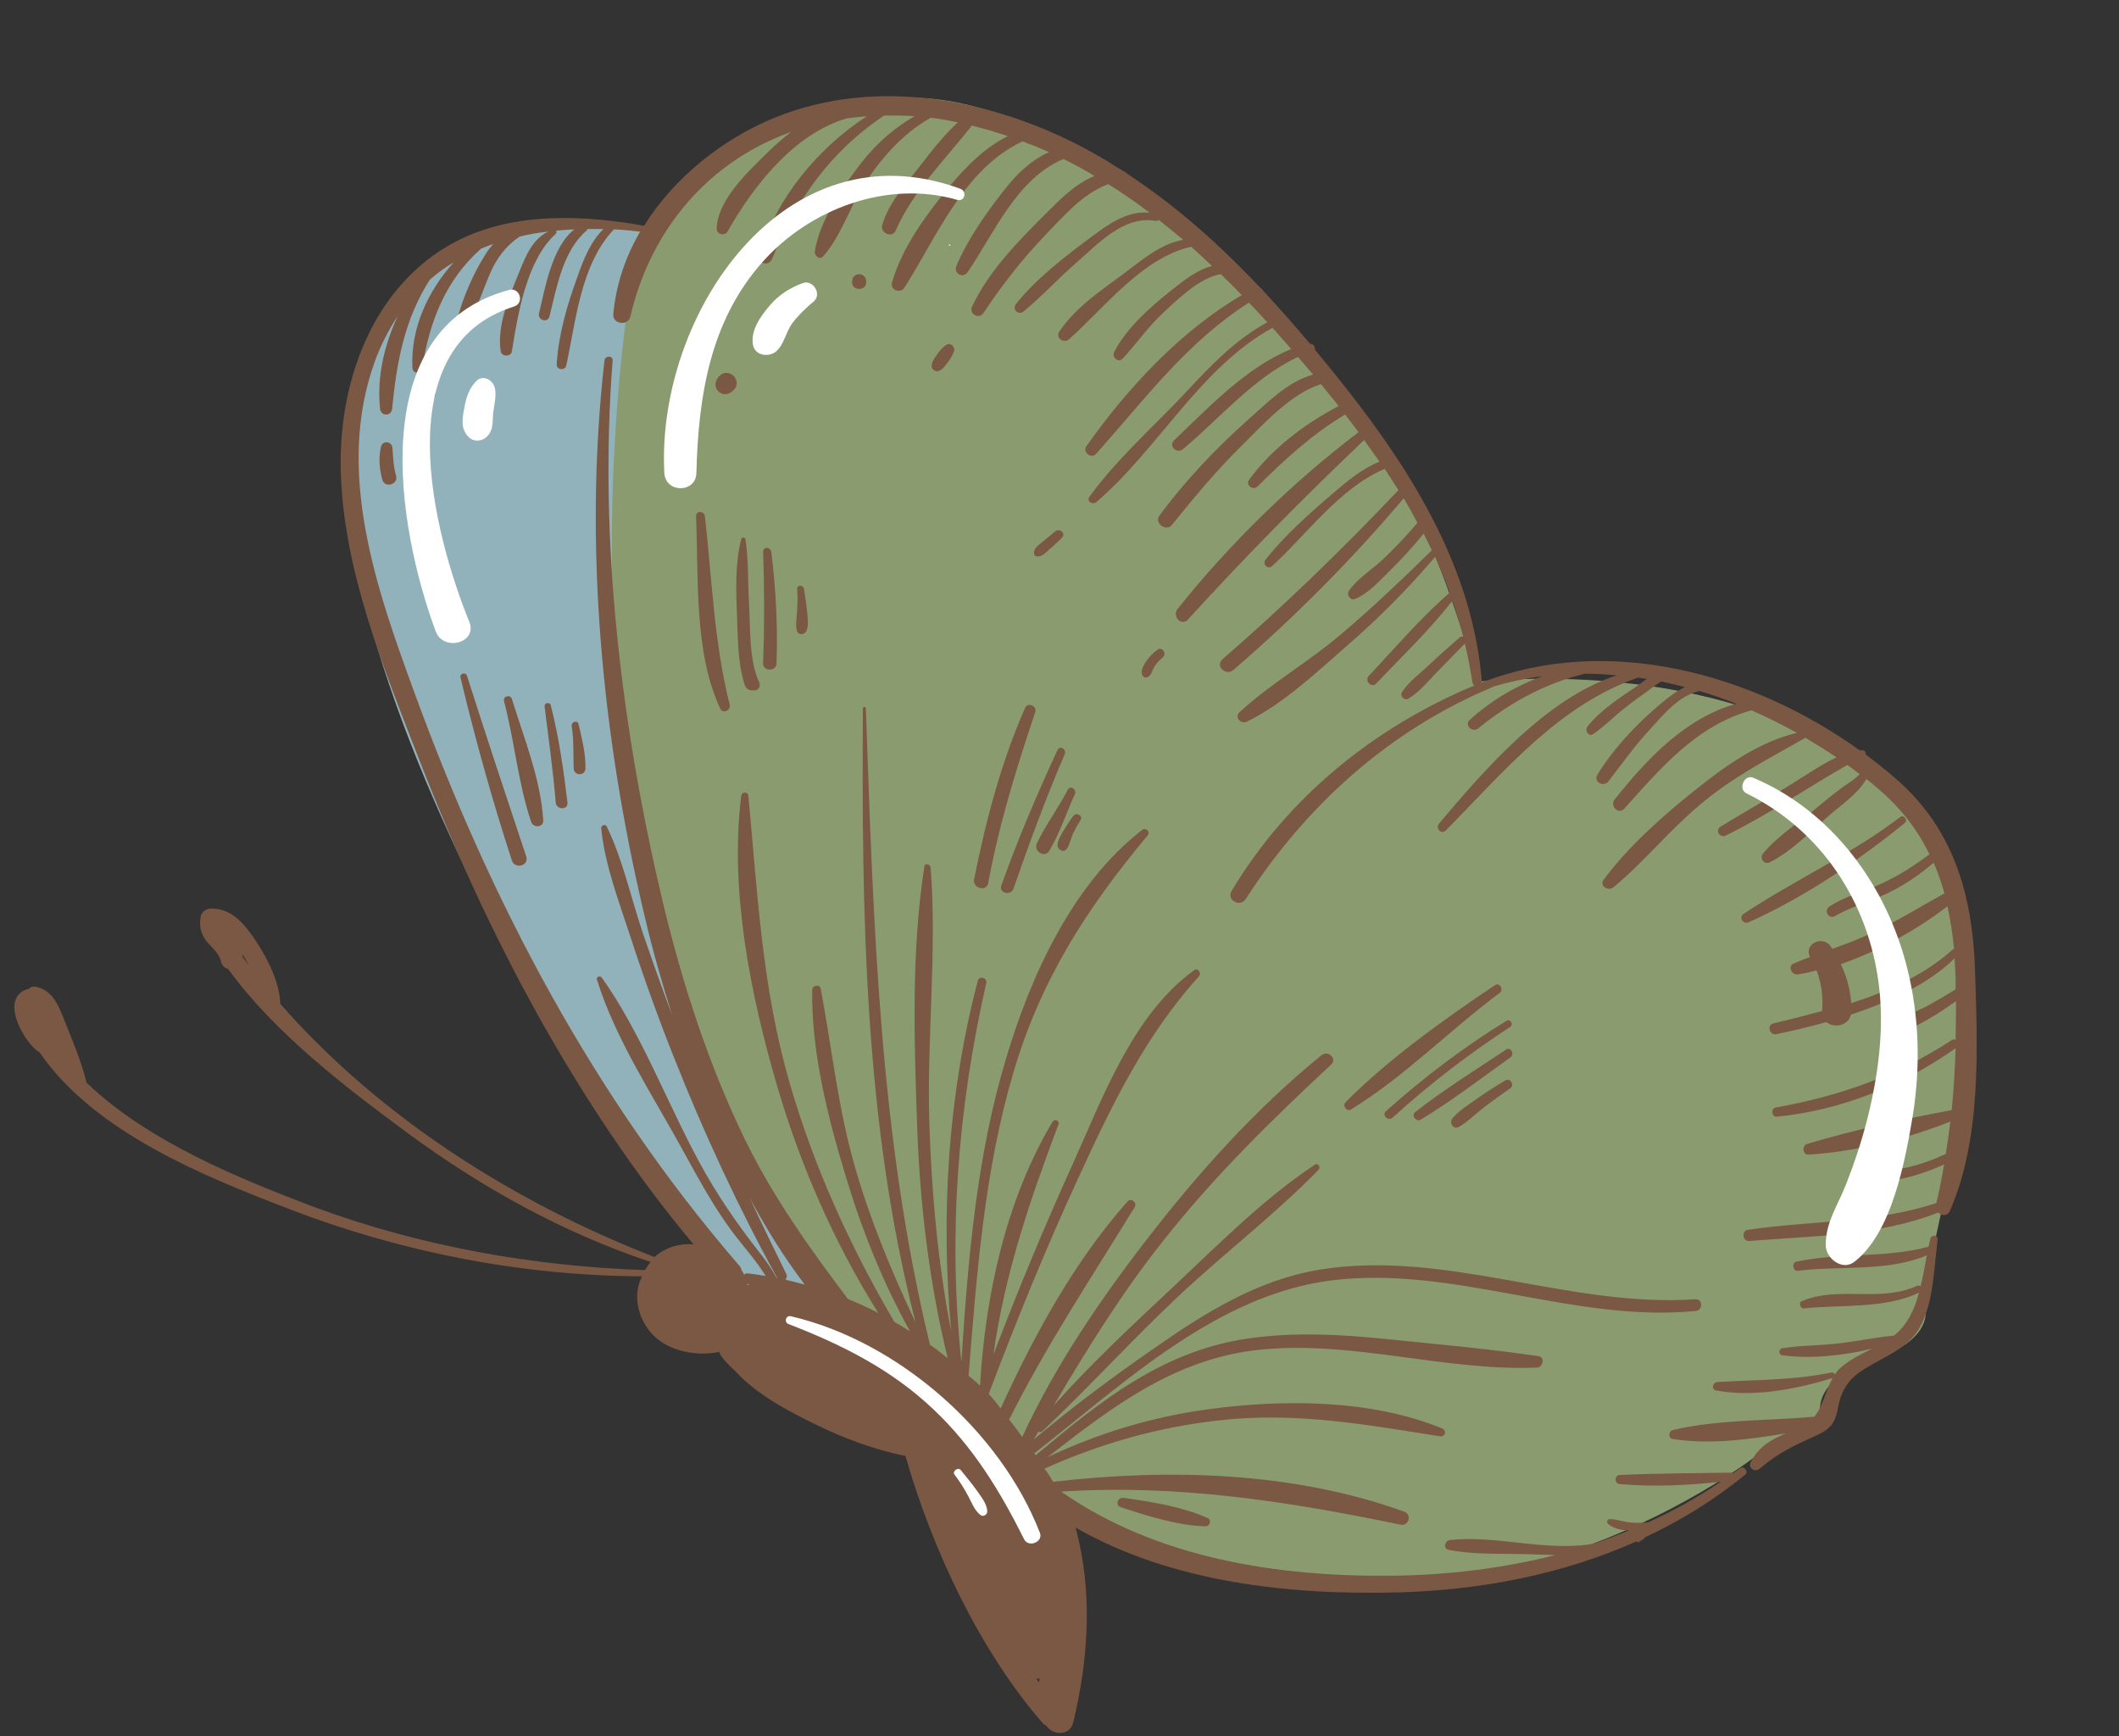 <?xml version="1.0" encoding="UTF-8" standalone="no"?><svg xmlns="http://www.w3.org/2000/svg" xmlns:xlink="http://www.w3.org/1999/xlink" fill="#000000" height="530.7" preserveAspectRatio="xMidYMid meet" version="1" viewBox="-4.4 -29.4 647.7 530.7" width="647.7" zoomAndPan="magnify"><rect x="-4.4" y="-29.4" width="647.7" height="530.7" fill="#333333" stroke="none"/><g><g id="change1_1"><path d="M 263.359 390.402 L 145.859 189.902 L 192.461 40.504 C 192.461 40.504 252.16 -29.398 319.961 15.402 C 387.762 60.203 424.262 95.301 447.059 179.004 C 447.059 179.004 643.262 155.703 589.359 339.301 L 583.262 367.301 C 583.262 367.301 590.859 380.301 564.059 387.301 C 564.059 387.301 548.262 394.102 552.66 405.203 L 533.559 414.703 C 533.559 414.703 430.359 497.801 315.762 427.703 L 263.359 390.402" fill="#8a9c6f"/></g><g id="change2_1"><path d="M 216.059 355.602 L 168.262 292.102 C 168.262 292.102 1.961 27.801 192.461 40.402 L 189.059 53.801 C 189.059 53.801 153.461 245.301 249.559 373.004 L 226.262 369.402 L 216.059 355.602" fill="#92b2bb"/></g><g id="change3_1"><path d="M 457.16 303.301 C 454.461 305.102 451.859 307.102 449.262 309.004 C 446.762 310.902 444.359 313.402 441.559 315.004 C 439.859 316.004 438.461 313.801 439.559 312.402 C 441.559 310.004 444.559 308.203 447.059 306.402 C 449.859 304.402 452.762 302.602 455.762 300.801 C 457.262 299.902 458.66 302.301 457.16 303.301 Z M 457.262 293.801 C 448.262 300.203 439.359 307.102 429.859 312.801 C 428.461 313.602 426.859 311.602 428.16 310.504 C 436.961 303.602 446.66 297.602 455.961 291.402 C 457.359 290.402 458.66 292.801 457.262 293.801 Z M 419.262 310.203 C 430.762 299.902 442.961 290.703 456.059 282.602 C 457.262 281.902 458.359 283.703 457.16 284.504 C 444.461 292.801 432.461 302.004 421.262 312.203 C 419.859 313.402 417.859 311.402 419.262 310.203 Z M 453.961 274.102 C 438.66 285.504 424.859 299.703 408.559 309.703 C 407.262 310.504 405.859 308.602 406.859 307.504 C 420.059 294.203 436.961 282.203 452.559 271.703 C 454.059 270.801 455.359 273.102 453.961 274.102 Z M 318.859 228.602 C 319.059 227.102 320.059 225.504 320.859 224.203 C 321.762 222.703 322.66 221.301 323.66 220.004 C 324.559 218.703 326.762 219.902 325.859 221.301 C 324.961 222.703 324.16 224.102 323.461 225.703 C 322.859 227.102 322.559 228.703 321.762 229.902 C 320.762 231.504 318.66 230.301 318.859 228.602 Z M 312.559 228.301 C 315.262 222.703 319.059 217.602 321.961 212.004 C 322.762 210.504 324.762 211.801 324.16 213.301 C 321.559 219.004 319.559 225.203 316.359 230.602 C 314.961 233.004 311.359 230.801 312.559 228.301 Z M 301.66 241.301 C 306.66 227.203 312.559 213.402 318.859 199.801 C 319.559 198.301 321.66 199.602 321.059 201.102 C 315.262 214.602 310.16 228.402 305.359 242.301 C 304.461 244.504 300.859 243.504 301.66 241.301 Z M 312.059 188.203 C 306.262 205.402 300.961 222.602 297.66 240.504 C 297.16 243.301 292.762 242.102 293.359 239.301 C 296.961 221.301 301.559 203.703 308.961 186.902 C 309.762 185.102 312.66 186.402 312.059 188.203 Z M 239.262 157.203 C 239.359 155.004 239.461 152.801 239.262 150.602 C 239.16 149.301 241.16 149.301 241.359 150.602 C 241.66 152.801 242.059 155.004 242.262 157.203 C 242.461 159.203 242.859 161.402 242.16 163.301 C 241.66 164.703 239.559 164.902 239.16 163.301 C 238.66 161.301 239.16 159.203 239.262 157.203 Z M 228.859 173.301 C 229.262 162.004 229.262 150.703 228.859 139.301 C 228.762 137.602 231.16 137.703 231.359 139.301 C 232.762 150.602 233.359 161.902 232.961 173.301 C 232.961 175.902 228.762 175.902 228.859 173.301 Z M 220.859 158.602 C 220.559 150.902 220.262 142.902 222.16 135.402 C 222.262 134.801 223.359 134.703 223.461 135.402 C 224.461 142.004 224.16 148.703 224.559 155.301 C 224.961 162.504 224.559 172.703 227.66 179.102 C 228.16 180.203 227.559 181.602 226.262 181.602 C 225.961 181.602 225.66 181.602 225.359 181.602 C 224.359 181.602 223.559 180.902 223.262 180.004 C 221.059 173.504 221.16 165.504 220.859 158.602 Z M 211.059 128.402 C 213.262 147.703 213.859 167.102 218.66 186.004 C 219.059 187.703 216.559 188.902 215.762 187.203 C 207.66 170.004 209.16 146.902 208.359 128.402 C 208.262 126.602 210.859 126.703 211.059 128.402 Z M 172.461 192.004 C 173.461 196.301 174.66 201.004 174.559 205.504 C 174.461 207.801 171.059 207.801 170.961 205.504 C 170.762 201.203 171.059 197.004 170.359 192.602 C 170.059 191.203 172.16 190.504 172.461 192.004 Z M 163.961 186.203 C 166.461 196.004 167.859 205.902 169.059 215.902 C 169.359 218.203 165.66 218.203 165.461 215.902 C 164.66 206.102 163.262 196.301 162.059 186.504 C 161.961 185.301 163.762 185.102 163.961 186.203 Z M 157.961 221.801 C 153.961 210.004 152.859 197.004 149.66 184.902 C 149.262 183.402 151.559 182.703 152.059 184.203 C 155.762 196.203 160.859 208.703 161.66 221.301 C 161.762 223.602 158.559 223.703 157.961 221.801 Z M 138.359 177.203 C 144.262 195.703 150.359 214.102 156.461 232.402 C 157.359 235.203 152.961 236.402 152.059 233.602 C 146.059 215.203 140.859 196.504 136.359 177.703 C 136.059 176.402 137.961 175.902 138.359 177.203 Z M 351.359 169.703 C 351.762 170.504 351.461 171.203 350.859 171.703 C 349.859 172.504 349.059 173.402 348.359 174.504 C 347.762 175.504 347.559 177.004 346.461 177.504 C 345.859 177.801 345.16 177.703 344.859 177.102 C 344.059 175.703 345.16 173.902 345.961 172.703 C 346.859 171.301 348.059 170.203 349.359 169.203 C 349.961 168.602 351.059 169.004 351.359 169.703 Z M 311.66 139.703 C 311.559 138.102 313.16 137.102 314.262 136.203 C 315.559 135.102 316.859 134.102 318.16 133.004 C 319.559 131.902 321.559 133.703 320.16 135.004 C 318.859 136.203 317.66 137.504 316.262 138.602 C 315.059 139.602 313.961 141.004 312.359 140.602 C 311.961 140.602 311.66 140.102 311.66 139.703 Z M 286.461 76.004 C 287.059 76.402 287.461 77.203 287.262 77.902 C 286.66 79.504 285.762 80.801 284.762 82.102 C 283.961 83.102 282.559 84.703 281.16 83.801 C 279.66 82.902 280.66 80.902 281.359 79.902 C 282.262 78.602 283.16 77.203 284.461 76.301 C 284.961 75.801 285.762 75.602 286.461 76.004 Z M 260.359 56.504 C 260.359 56.602 260.359 56.703 260.359 56.801 C 260.559 59.602 255.859 59.602 256.059 56.801 C 256.059 56.703 256.059 56.602 256.059 56.504 C 256.262 53.703 260.16 53.703 260.359 56.504 Z M 215.16 90.203 C 213.66 88.703 214.262 86.504 215.762 85.301 C 215.859 85.203 216.059 85.102 216.16 85.004 C 217.262 84.203 218.961 84.602 219.859 85.504 C 220.762 86.402 221.16 88.102 220.359 89.203 C 220.262 89.301 220.16 89.504 220.059 89.602 C 218.859 91.102 216.66 91.703 215.16 90.203 Z M 128.762 90.004 C 128.762 90.902 128.66 91.703 128.262 92.504 C 127.559 93.801 125.461 93.801 124.762 92.504 C 124.359 91.703 124.262 90.902 124.262 90.004 C 124.262 87.102 128.762 87.102 128.762 90.004 Z M 115.559 107.504 C 115.762 110.402 115.859 113.203 116.66 116.004 C 117.461 118.703 113.16 119.902 112.461 117.203 C 111.559 113.902 111.262 110.504 112.059 107.102 C 112.66 105.004 115.461 105.602 115.559 107.504 Z M 528.559 249.902 C 544.262 239.504 561.359 231.801 576.461 220.301 C 577.461 219.504 578.859 221.301 577.859 222.102 C 563.461 233.801 547.059 244.902 530.059 252.504 C 528.359 253.203 526.961 251.004 528.559 249.902 Z M 364.762 434.602 C 366.059 435.203 365.359 437.203 364.059 437.102 C 355.559 436.902 346.262 433.902 338.262 431.301 C 336.359 430.703 337.16 428.203 339.059 428.402 C 347.461 429.602 357.059 431.102 364.762 434.602 Z M 587.859 349.402 C 586.762 357.902 586.66 368.902 582.359 376.402 C 579.461 381.602 573.859 384.301 568.961 387.004 C 563.961 389.801 560.461 391.801 558.359 397.301 C 557.16 400.402 557.461 403.602 555.262 406.301 C 553.859 408 551.762 408.902 549.762 409.801 C 543.16 412.801 539.059 414.801 533.461 419.5 C 531.961 420.801 529.762 419.203 530.762 417.402 C 533.461 412.402 537.262 410.5 541.461 408.703 C 529.961 410.602 517.859 412.203 506.859 410.402 C 505.461 410.203 505.559 408 506.859 407.703 C 520.559 404.402 535.961 404.902 550.16 403.602 C 552.762 400.5 553.559 395.703 555.762 391.801 C 544.559 395.203 531.859 397.703 520.16 395.602 C 518.559 395.301 519.059 393.102 520.559 393.004 C 532.359 392.301 543.66 392.504 555.359 390.102 C 555.961 390.004 556.262 390.301 556.461 390.703 C 556.961 389.902 557.559 389.203 558.262 388.602 C 561.059 386.102 564.461 384.504 567.859 382.801 C 558.961 385.004 548.559 386.004 540.262 384.801 C 539.262 384.703 539.262 382.902 540.262 382.703 C 545.66 381.801 551.16 381.902 556.559 381.301 C 562.559 380.703 568.461 379.402 574.559 378.801 C 578.559 375.602 580.762 370.902 582.16 365.703 C 571.66 370.703 558.262 369.301 546.961 370.504 C 545.859 370.602 545.262 368.703 546.359 368.301 C 557.461 363.504 570.262 368.801 581.559 363.602 C 581.961 363.402 582.359 363.504 582.66 363.703 C 583.461 360.602 583.961 357.402 584.559 354.301 C 572.262 359.402 558.059 357.402 545.16 359.004 C 543.559 359.203 543.16 356.504 544.762 356.203 C 558.059 353.402 571.66 355.203 584.859 351.703 C 584.961 351.703 585.059 351.703 585.059 351.703 C 585.262 350.801 585.461 349.902 585.66 349.102 C 586.059 347.902 588.059 348.102 587.859 349.402 Z M 592.359 260.902 C 584.059 268.402 572.961 273.504 561.461 277.203 C 561.16 273.004 560.059 269.004 558.262 265.301 C 569.961 261.203 581.66 254.703 590.859 247.602 C 591.762 251.801 592.461 256.102 592.859 260.602 C 592.66 260.703 592.461 260.703 592.359 260.902 Z M 224.66 363.102 C 224.461 363.203 224.262 363.301 224.059 363.402 C 224.059 363.301 224.059 363.102 224.059 363.004 C 224.262 363.102 224.461 363.102 224.66 363.102 Z M 235.961 360.004 C 232.16 352.301 228.359 344.504 224.762 336.703 C 229.66 345.902 235.262 354.902 241.559 363.203 C 239.66 362.703 237.66 362.203 235.66 361.703 C 236.059 361.301 236.262 360.602 235.961 360.004 Z M 312.359 483.602 C 312.66 483.703 313.059 483.703 313.359 483.602 C 313.359 484 313.262 484.402 313.16 484.801 C 312.859 484.5 312.66 484 312.359 483.602 Z M 71.461 265.203 C 71.559 265.301 71.559 265.504 71.66 265.602 C 71.059 264.801 70.359 263.902 69.758 263.102 C 69.758 262.801 69.758 262.504 69.66 262.203 C 70.359 263.301 70.961 264.301 71.461 265.203 Z M 599.262 266.504 C 598.461 243.801 592.559 223.602 574.859 208.402 C 571.961 205.902 568.961 203.504 565.859 201.203 C 566.059 200.504 565.359 199.703 564.559 199.902 C 564.461 199.902 564.262 200.004 564.16 200.004 C 531.16 176.301 486.961 164.301 448.559 179.203 L 448.559 179.102 C 445.859 145.102 427.859 115.703 407.262 89.504 C 404.059 85.402 400.762 81.402 397.461 77.402 C 397.66 76.602 397.059 75.602 396.059 75.703 C 391.359 70.102 386.559 64.703 381.559 59.301 C 381.461 59.004 381.16 58.703 380.859 58.602 C 368.461 45.402 354.859 33.301 339.859 23.504 C 339.66 23.203 339.359 23.004 338.961 22.902 C 335.66 20.801 332.359 18.801 328.961 16.902 C 299.961 1.004 263.859 -6.199 232.559 6.504 C 216.762 12.902 201.762 24.703 192.461 39.602 C 189.66 39.102 186.762 38.602 183.859 38.301 C 183.66 38.203 183.461 38.203 183.262 38.203 C 162.859 35.703 141.559 37.301 125.16 50.902 C 106.66 66.102 99.16 91.203 99.758 114.504 C 100.559 144.902 112.762 174.602 123.66 202.602 C 134.16 229.602 146.16 256.004 160.262 281.301 C 173.961 305.801 189.559 329.402 207.559 350.902 C 203.16 350.602 198.859 351.902 195.66 354.801 C 152.961 338.203 111.762 312.203 81.258 277.402 C 81.059 270.703 77.359 263.602 73.758 258.102 C 70.461 253.203 66.461 248.102 60.059 248.301 C 58.758 248.301 57.16 249.301 56.961 250.703 C 56.559 253.102 56.758 255.102 57.961 257.203 C 59.559 259.801 62.461 261.402 63.16 264.504 C 63.461 265.801 64.359 266.504 65.359 266.801 C 79.758 286.602 101.262 302.902 120.461 317.102 C 143.059 333.703 167.762 347.402 194.461 356.301 C 193.859 357.102 193.262 357.902 192.762 358.801 C 158.359 357.602 124.16 351.504 91.859 339.602 C 69.16 331.004 40.859 319.602 22.059 301.504 C 20.359 294.504 17.258 287.504 14.66 280.902 C 13.059 276.902 11.059 273.102 6.559 272.203 C 5.66 272.004 4.859 272.301 4.359 272.902 C 4.059 273.004 3.758 273.004 3.461 273.102 C -4.441 276.301 3.059 289.301 7.461 292.102 C 7.559 292.102 7.559 292.102 7.66 292.203 C 24.461 316.703 57.961 330.102 84.16 340.203 C 118.559 353.402 155.059 360.504 191.859 360.703 C 191.762 361.004 191.559 361.203 191.461 361.504 C 188.66 367.902 191.461 375.902 196.762 380.004 C 201.762 383.902 209.059 385.102 215.461 383.801 C 215.66 384.402 215.859 384.902 216.359 385.504 C 217.559 387.004 218.961 388.402 220.359 389.703 C 226.961 396.902 236.762 402 245.16 406.102 C 253.762 410.301 262.961 413.703 272.359 415.602 C 280.461 443.902 295.059 475.203 314.359 497.301 C 314.66 497.703 315.059 497.902 315.461 498.102 C 317.359 501 322.66 501.301 323.66 497 C 328.359 477.602 329.66 456.801 324.359 437.5 C 353.762 454.301 389.762 458.203 423.16 457.301 C 448.262 456.602 473.262 451.801 495.859 441.703 C 495.961 441.902 496.262 442.102 496.559 441.902 C 497.16 441.5 497.66 441.203 498.262 440.801 C 498.359 440.703 498.359 440.602 498.359 440.5 C 509.262 435.402 519.559 429.102 529.059 421.301 C 530.16 420.402 528.66 418.5 527.559 419.301 C 526.762 419.902 526.059 420.402 525.262 420.902 C 525.059 420.801 524.859 420.703 524.559 420.703 C 513.359 420.902 501.961 420.902 490.762 421.402 C 488.961 421.5 488.961 424.102 490.762 424.203 C 500.859 425.102 511.461 424.602 521.559 423.5 C 514.461 428.301 507.059 432.402 499.359 435.902 C 497.461 436.102 495.559 436.102 493.66 435.902 C 491.66 435.703 489.66 434.902 487.66 434.902 C 486.762 434.902 486.559 436 487.262 436.5 C 488.961 437.801 491.16 438.301 493.461 438.402 C 489.961 439.801 486.359 441.203 482.762 442.402 C 468.359 445 453.16 439.703 438.762 441.301 C 437.262 441.5 436.559 443.902 438.359 444.301 C 445.961 445.801 453.961 445.402 461.66 445.602 C 464.762 445.703 467.859 445.801 470.961 445.902 C 454.859 450 438.059 452 421.262 452.203 C 386.262 452.602 349.16 446.902 319.961 426.5 C 355.262 424.203 388.961 429.402 423.66 436.602 C 426.262 437.102 427.262 433.5 424.762 432.602 C 390.961 420.402 352.961 419.402 317.461 423.5 C 316.762 422.102 315.859 420.801 314.859 419.5 C 331.859 411.801 349.961 406.703 368.461 404.703 C 391.66 402.102 412.961 406 435.762 409.602 C 437.359 409.902 437.859 407.801 436.461 407.203 C 414.762 398.301 387.961 398.203 365.16 401.301 C 347.859 403.602 331.359 408.602 315.762 416 C 335.559 400.602 354.859 385.703 380.961 383.102 C 409.461 380.301 437.059 389.703 465.359 388.602 C 467.262 388.504 467.961 385.402 465.859 385.102 C 450.262 382.801 434.359 381.402 418.66 379.801 C 404.762 378.402 390.859 377.703 377.059 379.703 C 350.762 383.504 331.66 399.102 312.16 415.402 C 312.059 415.203 311.859 415 311.762 414.801 C 339.359 393.203 367.66 366.203 402.961 361.902 C 440.359 357.402 476.461 374.902 513.859 371.301 C 516.16 371.102 516.16 367.602 513.859 367.703 C 475.16 370.402 437.359 352.301 398.762 358.703 C 380.059 361.801 363.961 371.801 348.66 382.504 C 336.059 391.203 323.559 400.5 311.66 410.5 C 312.059 409.703 312.559 409 312.961 408.203 C 313.359 408.402 313.859 408.402 314.359 407.902 C 328.461 394.602 341.461 380.301 355.559 367.004 C 369.559 353.801 385.262 341.902 398.66 328.102 C 399.359 327.301 398.461 325.902 397.461 326.602 C 381.961 336.902 368.16 350.801 354.66 363.504 C 342.059 375.301 329.16 387.301 317.66 400.203 C 327.859 383.004 338.262 366.102 350.859 350.203 C 366.461 330.402 384.059 313.102 402.461 296.004 C 404.461 294.203 401.559 291.504 399.559 293.102 C 379.359 309.504 361.559 329.402 345.762 349.902 C 331.559 368.301 317.859 388.504 308.059 409.801 C 306.762 408 305.461 406.203 304.059 404.5 C 315.359 381.902 329.16 361.203 342.461 339.504 C 343.262 338.203 341.359 336.602 340.262 337.801 C 324.059 356.004 311.762 378.504 301.461 401.102 C 300.359 399.602 299.262 398.203 297.961 396.801 C 297.961 396.602 297.961 396.504 297.961 396.301 C 306.359 374.004 315.359 352.004 325.359 330.301 C 335.559 308.102 345.66 287.203 362.059 269.004 C 362.961 268.102 361.762 266.301 360.66 267.102 C 341.762 280.703 332.559 306.402 323.262 326.902 C 314.66 345.902 306.66 365.102 299.262 384.602 C 302.66 360.203 310.262 337.801 319.16 314.203 C 319.559 313.102 317.961 312.504 317.359 313.402 C 303.16 337.102 296.762 366.402 295.16 394.102 C 294.059 393.102 292.859 392.004 291.66 391.102 C 294.16 360.004 296.461 328.504 305.359 298.402 C 313.66 270.203 327.762 248.203 346.359 226.004 C 347.359 224.801 345.859 223.402 344.66 224.301 C 323.262 240.902 310.559 269.102 303.059 294.301 C 294.059 324.301 291.461 355.703 289.461 386.801 C 285.359 347.902 288.359 309.402 297.059 271.102 C 297.461 269.402 294.859 268.703 294.461 270.402 C 285.359 305.301 283.059 341.801 286.359 377.602 C 282.262 356.602 280.359 335.102 279.66 313.801 C 278.859 287.902 282.059 261.504 280.059 235.703 C 279.961 234.703 278.262 234.301 278.16 235.402 C 274.059 261.301 275.059 289.504 275.961 315.602 C 276.859 339.402 279.66 362.602 285.262 385.703 C 283.461 384.301 281.762 382.902 279.859 381.602 C 264.359 317.902 262.559 252.504 260.262 187.102 C 260.262 186.504 259.359 186.504 259.359 187.102 C 258.961 249.801 259.762 313.801 275.461 374.801 C 268.262 359.504 261.762 344.004 257.059 327.703 C 251.762 309.602 249.961 291.301 246.461 272.801 C 246.16 271.301 243.961 271.703 243.859 273.102 C 243.559 292.102 248.66 312.203 254.16 330.301 C 259.059 346.602 265.461 362.602 273.762 377.504 C 272.16 376.504 270.559 375.504 268.961 374.602 C 255.461 351.602 244.359 327.203 236.961 301.602 C 228.559 272.602 227.16 243.703 224.359 213.902 C 224.262 212.504 222.359 212.504 222.16 213.902 C 218.559 242.902 225.059 274.902 233.16 302.602 C 240.359 327.004 250.559 350.402 264.059 371.902 C 261.059 370.301 257.859 368.902 254.762 367.602 C 243.16 352.203 232.16 336.902 223.461 319.203 C 212.262 296.203 204.359 271.801 198.359 247.004 C 185.559 193.301 178.559 136.004 182.859 80.801 C 182.961 79.203 180.559 79.203 180.359 80.801 C 173.961 137.004 179.559 195.402 192.559 250.301 C 194.961 260.602 197.859 270.801 201.059 280.902 C 197.961 272.602 194.961 264.203 192.059 255.703 C 188.461 245.004 185.961 233.301 181.059 223.203 C 180.66 222.402 179.359 222.801 179.359 223.703 C 180.461 234.902 184.762 246.102 188.262 256.801 C 192.359 269.402 196.859 281.902 201.762 294.203 C 210.859 317.102 221.262 339.602 233.16 361.203 C 233.059 361.203 232.961 361.203 232.961 361.102 C 231.262 358.102 229.262 355.203 226.961 352.402 C 220.359 343.902 214.559 335.402 209.461 326.004 C 199.461 307.602 191.66 286.504 179.559 269.402 C 179.059 268.703 177.762 269.102 178.059 270.004 C 183.762 288.402 195.461 305.902 204.66 322.801 C 209.059 330.801 213.461 338.902 218.859 346.301 C 222.461 351.203 226.559 355.602 229.66 360.602 C 227.859 360.301 226.059 360.004 224.262 359.801 C 223.762 359.703 223.359 359.902 223.059 360.203 C 222.859 359.703 222.559 359.203 222.262 358.801 C 222.16 358.301 221.961 357.801 221.461 357.301 C 177.16 306.004 145.66 246.301 122.461 182.801 C 110.762 150.902 97.961 114.801 110.16 81.102 C 112.059 75.902 114.461 71.301 117.16 67.203 C 113.059 76.102 110.762 85.703 111.762 95.504 C 111.961 97.902 115.262 97.902 115.461 95.504 C 116.859 81.102 119.262 68.203 126.961 56.102 C 129.262 54.102 131.66 52.301 134.262 50.801 C 126.262 59.703 121.059 71.102 121.66 83.102 C 121.762 84.703 124.262 85.203 124.559 83.504 C 126.859 68.902 131.762 56.203 142.66 46.602 C 143.859 46.102 145.059 45.602 146.359 45.203 C 145.461 46.203 144.66 47.203 143.961 48.402 C 140.359 54.004 137.16 61.402 135.461 67.801 C 134.859 69.902 137.762 71.102 138.859 69.203 C 141.559 64.602 143.16 59.402 145.262 54.504 C 147.359 49.504 150.262 45.703 154.461 42.902 C 157.262 42.203 160.16 41.703 163.16 41.402 C 158.359 43.703 156.359 48.703 154.359 53.602 C 151.461 60.801 147.359 70.102 148.66 78.004 C 148.961 79.703 151.762 79.703 152.059 78.004 C 153.859 66.703 156.559 50.102 165.461 42.102 C 165.762 41.801 165.762 41.402 165.559 41.102 C 167.359 40.902 169.262 40.801 171.16 40.703 C 164.262 46.102 162.16 58.902 160.359 66.402 C 159.859 68.504 163.059 69.402 163.559 67.301 C 165.762 58.402 167.66 47.301 174.859 41.102 C 175.059 40.902 175.16 40.801 175.16 40.602 C 176.762 40.602 178.461 40.602 180.059 40.602 C 176.059 44.504 173.961 49.902 172.059 55.301 C 168.961 63.801 166.262 73.004 165.762 82.004 C 165.66 83.602 168.262 84.004 168.66 82.402 C 171.66 68.703 173.059 51.402 183.262 40.703 C 185.961 40.801 188.559 41.102 191.262 41.402 C 186.762 49.102 183.859 57.703 183.059 66.703 C 182.859 69.703 187.559 70.301 188.262 67.402 C 194.461 40.801 212.059 20.004 237.461 10.902 C 235.359 12.504 233.262 14.301 231.262 16.203 C 225.16 22.203 214.859 31.402 214.66 40.504 C 214.66 42.203 217.059 42.902 217.961 41.402 C 225.859 27.504 238.16 11.602 254.359 6.801 C 256.461 6.504 258.559 6.301 260.559 6.102 C 245.359 16.102 232.859 31.203 227.66 48.703 C 226.961 51.203 230.559 52.102 231.559 49.801 C 239.059 31.504 249.559 16.801 265.859 5.902 C 268.961 5.902 272.059 5.902 275.16 6.102 C 268.961 9.703 263.762 14.203 259.16 20.004 C 253.359 27.402 246.16 37.902 244.66 47.402 C 244.461 48.801 246.16 50.203 247.262 48.902 C 252.66 42.801 255.262 34.102 259.66 27.102 C 264.961 18.902 271.559 11.402 280.059 6.602 C 282.859 6.902 285.559 7.402 288.359 8.004 C 284.059 12.004 280.359 16.703 276.762 21.402 C 272.461 26.902 267.262 32.504 265.262 39.402 C 264.559 41.801 268.359 43.504 269.359 41.102 C 274.66 29.004 284.559 19.301 292.66 9.004 C 296.359 9.902 300.059 11.004 303.66 12.203 C 296.66 15.703 291.16 21.203 285.961 27.402 C 278.859 36.004 271.359 46.102 268.262 56.902 C 267.559 59.203 270.859 60.504 272.059 58.504 C 282.059 42.801 290.262 22.203 308.16 13.801 C 310.859 14.801 313.559 15.902 316.262 17.102 C 310.66 19.602 306.359 23.801 302.461 28.801 C 296.961 35.801 291.461 43.602 287.961 51.801 C 286.961 54.102 289.859 55.902 291.359 53.801 C 299.559 41.801 306.359 25.203 320.66 19.203 C 323.961 20.801 327.059 22.504 330.16 24.402 C 324.359 26.703 319.762 31.402 315.16 36.004 C 306.762 44.402 297.961 53.301 292.762 64.203 C 291.66 66.504 294.762 68.402 296.262 66.203 C 301.961 57.602 308.059 49.801 315.262 42.301 C 320.961 36.402 326.66 29.703 334.359 26.902 C 335.359 27.504 336.359 28.203 337.359 28.801 C 340.66 31.004 343.859 33.203 346.961 35.602 C 340.262 35.004 334.859 38.801 329.461 42.801 C 321.262 48.902 312.559 55.504 306.16 63.504 C 304.859 65.102 306.859 67.102 308.461 65.801 C 313.961 61.301 318.859 55.902 324.262 51.203 C 330.961 45.402 338.961 36.402 348.762 38.102 C 349.16 38.203 349.461 38.004 349.762 37.801 C 352.262 39.801 354.762 41.801 357.262 43.902 C 350.16 45.102 344.16 50.504 338.461 54.703 C 331.66 59.703 324.059 64.902 319.359 72.004 C 318.16 73.902 320.762 75.703 322.359 74.301 C 333.359 64.504 344.66 49.504 359.66 46.004 C 361.859 47.902 363.961 49.902 366.059 51.902 C 361.262 53.102 356.859 56.801 353.059 59.801 C 346.762 64.801 339.859 71.004 336.16 78.203 C 335.359 79.801 337.461 81.602 338.762 80.203 C 343.059 75.602 346.559 70.402 351.262 66.102 C 355.461 62.203 362.359 55.402 368.762 54.402 C 370.961 56.504 373.059 58.602 375.16 60.801 C 356.262 71.902 340.16 89.301 327.66 107.004 C 326.359 108.801 329.262 111.004 330.66 109.301 C 345.66 92.504 358.262 75.301 377.359 63.102 C 379.262 65.102 381.16 67.102 382.961 69.102 C 373.262 74.402 365.762 82.203 358.262 90.301 C 348.461 100.801 336.961 110.801 328.559 122.504 C 327.66 123.801 329.559 125.004 330.66 124.102 C 349.559 108.004 362.359 83.004 384.559 70.801 C 386.461 73.004 388.461 75.102 390.262 77.301 C 376.559 82.801 364.762 95.402 354.461 105.203 C 352.66 106.902 355.262 109.402 357.16 107.902 C 368.461 98.504 378.762 86.004 392.359 79.703 C 393.859 81.504 395.461 83.301 396.961 85.102 C 389.16 87.203 382.762 93.902 376.859 99.102 C 366.961 107.902 357.859 117.602 349.961 128.203 C 348.359 130.402 351.961 133.203 353.762 131.102 C 360.461 122.801 367.262 114.602 374.859 107.102 C 381.559 100.504 389.961 91.004 399.359 88.004 C 400.66 89.602 401.961 91.203 403.262 92.801 C 403.762 93.402 404.262 94.102 404.762 94.703 C 394.461 100.102 384.262 107.801 377.359 117.301 C 376.262 118.902 378.66 120.602 379.961 119.301 C 388.461 110.902 396.559 103.402 406.762 97.301 C 408.16 99.102 409.461 100.902 410.859 102.703 C 390.66 118.004 371.359 136.902 355.559 156.703 C 353.762 159.004 356.762 162.203 358.762 159.902 C 376.16 140.801 393.859 122.902 412.559 105.102 C 414.16 107.301 415.66 109.504 417.262 111.703 C 411.762 113.902 407.262 117.801 402.66 121.703 C 395.559 127.801 388.262 134.301 382.461 141.602 C 381.359 143.004 383.059 144.801 384.461 143.602 C 395.059 133.902 405.16 119.703 418.859 113.902 C 420.262 116.102 421.66 118.203 423.059 120.402 C 405.762 138.602 388.16 155.703 369.262 172.102 C 366.961 174.102 370.262 177.301 372.559 175.402 C 391.059 159.504 408.859 141.602 424.66 122.902 C 426.16 125.402 427.559 127.902 428.859 130.402 L 428.762 130.504 C 425.461 134.402 421.961 138.102 418.262 141.602 C 414.961 144.703 410.359 147.504 407.859 151.301 C 407.16 152.402 408.359 154.203 409.66 153.703 C 413.859 152.102 417.359 148.004 420.559 144.902 C 424.16 141.402 427.559 137.602 430.762 133.703 C 431.559 135.402 432.461 137.102 433.262 138.801 C 424.262 147.602 415.16 156.301 405.559 164.402 C 395.66 172.902 383.961 179.504 374.461 188.301 C 372.859 189.801 374.859 192.004 376.66 191.203 C 387.762 185.801 397.762 176.301 406.961 168.301 C 416.762 159.801 425.859 150.703 434.262 140.801 C 435.859 144.402 437.359 148.004 438.762 151.801 C 438.66 151.801 438.66 151.801 438.559 151.902 C 429.762 159.504 421.961 168.703 413.961 177.203 C 412.559 178.703 414.859 181.004 416.262 179.504 C 424.059 171.301 432.559 163.203 439.559 154.203 C 440.762 157.801 441.961 161.504 442.859 165.203 C 442.461 165.102 442.059 165.102 441.66 165.504 C 438.559 168.301 435.359 171.004 432.359 173.902 C 429.66 176.402 426.16 179.004 424.16 182.102 C 423.359 183.402 424.961 184.902 426.16 184.102 C 429.359 182.203 432.059 178.902 434.66 176.203 C 437.559 173.301 440.461 170.203 443.359 167.301 C 444.262 171.203 445.059 175.203 445.66 179.203 C 445.762 179.602 445.961 179.902 446.262 180.102 C 415.66 192.902 389.262 214.203 372.059 242.902 C 370.461 245.602 374.559 248.102 376.359 245.402 C 394.859 216.703 420.359 193.703 452.059 180.504 L 452.16 180.402 C 457.059 179.004 461.961 177.902 466.961 177.301 C 458.859 180.301 451.359 184.703 444.859 190.602 C 443.059 192.203 445.66 194.703 447.461 193.203 C 457.359 185.203 467.859 179.504 480.059 176.504 C 483.262 176.504 486.461 176.703 489.762 177.004 C 468.059 184.102 449.262 206.004 435.461 222.301 C 434.262 223.801 436.16 225.801 437.559 224.402 C 455.262 206.504 471.762 186.301 496.262 177.703 C 497.16 177.801 498.059 178.004 498.961 178.102 C 497.961 178.801 496.961 179.602 496.262 180.102 C 491.059 183.602 484.859 187.602 480.859 192.602 C 479.859 193.801 481.16 196.004 482.66 194.902 C 486.16 192.504 489.16 189.402 492.461 186.801 C 494.66 185.102 496.961 183.402 499.262 181.801 C 500.262 181.102 501.859 179.703 503.461 178.902 C 505.859 179.402 508.262 180.004 510.66 180.602 C 506.961 182.301 503.762 185.203 500.66 187.902 C 494.359 193.504 488.262 200.203 483.859 207.402 C 482.559 209.602 485.762 211.301 487.262 209.402 C 491.359 204.004 495.262 198.602 499.859 193.602 C 504.059 189.004 508.762 183.203 515.059 181.801 C 518.859 182.902 522.559 184.203 526.262 185.703 C 510.762 190.102 499.16 202.402 489.16 214.902 C 487.559 216.902 490.262 219.703 492.059 217.801 C 503.359 205.203 514.262 192.301 530.961 187.703 C 535.762 189.801 540.359 192.102 544.859 194.602 C 533.66 197.203 523.359 204.402 514.461 211.504 C 504.262 219.602 493.559 229.004 485.762 239.504 C 484.359 241.402 487.262 243.102 488.762 241.801 C 498.059 234.102 505.762 224.504 515.059 216.703 C 525.16 208.102 536.059 202.602 547.461 196.102 C 550.66 198.004 553.859 200.004 556.961 202.102 C 552.559 204.102 548.461 207.004 544.359 209.504 C 536.859 214.301 529.059 218.602 521.461 223.301 C 519.762 224.402 521.262 226.801 523.059 226.004 C 535.961 219.703 547.762 211.504 560.262 204.402 C 561.559 205.301 562.762 206.301 564.059 207.203 C 562.16 209.203 559.461 210.602 557.359 212.301 C 554.859 214.203 552.461 216.203 550.059 218.203 C 544.859 222.402 538.762 226.301 534.559 231.402 C 533.262 232.902 534.859 235.102 536.66 234.102 C 543.359 230.703 549.16 224.602 554.859 219.703 C 558.16 216.801 563.66 213.102 566.059 208.703 C 567.262 209.602 568.359 210.504 569.461 211.504 C 576.66 217.504 581.762 224.301 585.359 231.703 C 580.859 235.102 576.16 238.102 571.059 240.504 C 565.762 243.004 559.66 244.402 554.762 247.703 C 552.961 248.902 554.559 251.703 556.461 250.602 C 562.262 247.301 568.859 245.703 574.762 242.504 C 579.059 240.203 582.961 237.402 586.66 234.301 C 587.961 237.301 589.059 240.504 589.961 243.703 L 589.859 243.703 C 582.359 247.801 575.262 252.301 567.461 255.902 C 563.559 257.703 559.66 259.203 555.66 260.602 C 555.461 260.301 555.262 260.102 555.16 259.801 C 552.559 256.301 546.859 259.203 548.859 263.102 C 547.16 263.703 545.461 264.402 543.859 265.102 C 541.859 266.004 543.359 268.801 545.262 268.402 C 547.16 268.102 548.961 267.703 550.859 267.203 C 552.359 271.102 552.859 275.203 552.559 279.602 C 547.461 281.004 542.359 282.301 537.66 283.402 C 535.559 283.902 536.461 287.102 538.559 286.703 C 543.262 285.703 548.461 284.504 553.859 283.004 C 556.16 284.902 560.559 284.203 561.359 280.703 C 573.262 276.801 585.16 271.301 593.059 263.504 C 593.16 265.504 593.262 267.504 593.359 269.602 C 593.359 270.703 593.359 271.902 593.359 273.004 C 590.762 274.602 588.16 276.102 585.559 277.602 C 582.559 279.301 578.961 280.402 576.359 282.703 C 575.461 283.504 576.16 285.301 577.359 285.203 C 580.961 284.801 584.262 282.504 587.359 280.703 C 589.461 279.402 591.461 278.004 593.461 276.602 C 593.461 280.504 593.461 284.504 593.359 288.402 C 592.961 288.203 592.559 288.203 592.16 288.504 C 575.359 299.504 557.961 305.602 538.359 309.102 C 536.762 309.402 537.16 312.102 538.762 311.902 C 558.262 310.004 577.359 302.301 593.359 291.004 C 593.16 297.301 592.762 303.602 592.16 309.902 C 577.559 312.602 562.16 316.004 548.059 320.203 C 546.262 320.703 546.559 323.602 548.461 323.504 C 562.66 322.602 578.16 318.801 591.762 313.402 C 591.359 316.703 590.859 320.004 590.359 323.301 C 586.461 325.102 582.359 326.602 578.16 327.504 C 573.461 328.504 568.66 328.402 563.961 329.301 C 563.059 329.504 563.059 331.004 563.961 331.203 C 572.262 332.902 581.859 330.102 589.859 326.504 C 589.16 330.402 588.461 334.301 587.461 338.301 C 568.762 344.504 549.16 343.602 529.762 346.504 C 527.859 346.801 528.262 350.102 530.262 349.902 C 549.66 348.301 569.762 348.402 588.059 341.203 C 589.059 342.203 590.859 342.402 591.559 340.801 C 601.359 318.504 600.059 290.703 599.262 266.504" fill="#7b5843"/></g><g id="change4_1"><path d="M 294.059 426 C 292.559 423.902 290.859 421.902 289.262 419.902 C 288.461 418.902 286.559 420.301 287.359 421.301 C 288.961 423.402 290.359 425.602 291.559 427.902 C 292.66 429.902 293.461 432.301 295.359 433.703 C 296.16 434.301 297.461 433.5 297.359 432.5 C 297.262 430.102 295.359 427.902 294.059 426 Z M 313.461 439.102 C 301.359 407.902 269.961 380.504 237.359 372.902 C 235.762 372.504 235.16 374.801 236.66 375.301 C 252.961 381.602 267.961 389.102 280.859 401.301 C 293.059 412.801 301.262 426.301 308.66 441.102 C 309.961 443.703 314.559 441.902 313.461 439.102 Z M 241.059 57.102 C 236.961 58.602 233.66 60.703 230.859 64.004 C 228.059 67.301 224.961 71.602 225.762 76.004 C 226.359 79.402 230.762 79.902 232.961 77.902 C 235.262 75.801 235.859 72.004 237.762 69.402 C 239.559 67.004 241.961 64.703 244.262 62.801 C 246.961 60.602 244.16 56.004 241.059 57.102 Z M 289.16 28.301 C 235.16 8.504 196.16 67.004 198.66 115.102 C 198.961 121.402 208.359 121.402 208.461 115.102 C 209.059 91.902 212.559 68.902 228.559 50.801 C 243.059 34.402 266.859 25.504 288.262 31.703 C 290.461 32.301 291.262 29.102 289.16 28.301 Z M 578.559 266.504 C 572.262 241.301 555.66 218.504 531.461 208.301 C 528.762 207.203 526.762 211.801 529.461 213.102 C 552.262 224.301 566.66 246.301 569.859 271.301 C 571.66 285.301 569.66 299.801 566.16 313.402 C 564.461 319.902 562.359 326.301 559.859 332.602 C 557.359 339.004 553.559 344.301 553.66 351.301 C 553.762 355.203 558.66 359.102 562.359 356.301 C 573.961 347.402 577.961 325.301 580.262 311.602 C 582.66 296.602 582.262 281.203 578.559 266.504 Z M 285.859 45.301 C 285.559 45.301 285.559 45.703 285.859 45.703 C 286.16 45.703 286.16 45.301 285.859 45.301 Z M 146.961 89.703 C 146.66 86.902 143.262 84.801 141.059 87.203 C 138.961 89.402 138.059 92.203 137.559 95.102 C 136.961 98.301 136.262 101.504 138.762 104.102 C 140.262 105.703 142.859 105.602 144.359 104.102 C 146.559 102.004 146.059 99.504 146.359 96.703 C 146.66 94.402 147.262 92.102 146.961 89.703 Z M 152.66 64.301 C 113.461 76.703 127.961 133.402 139.059 160.703 C 141.66 167.004 131.16 170.004 128.762 163.504 C 116.961 131.703 106.762 71.102 151.262 59.203 C 154.559 58.402 155.961 63.301 152.66 64.301" fill="#ffffff"/></g></g></svg>